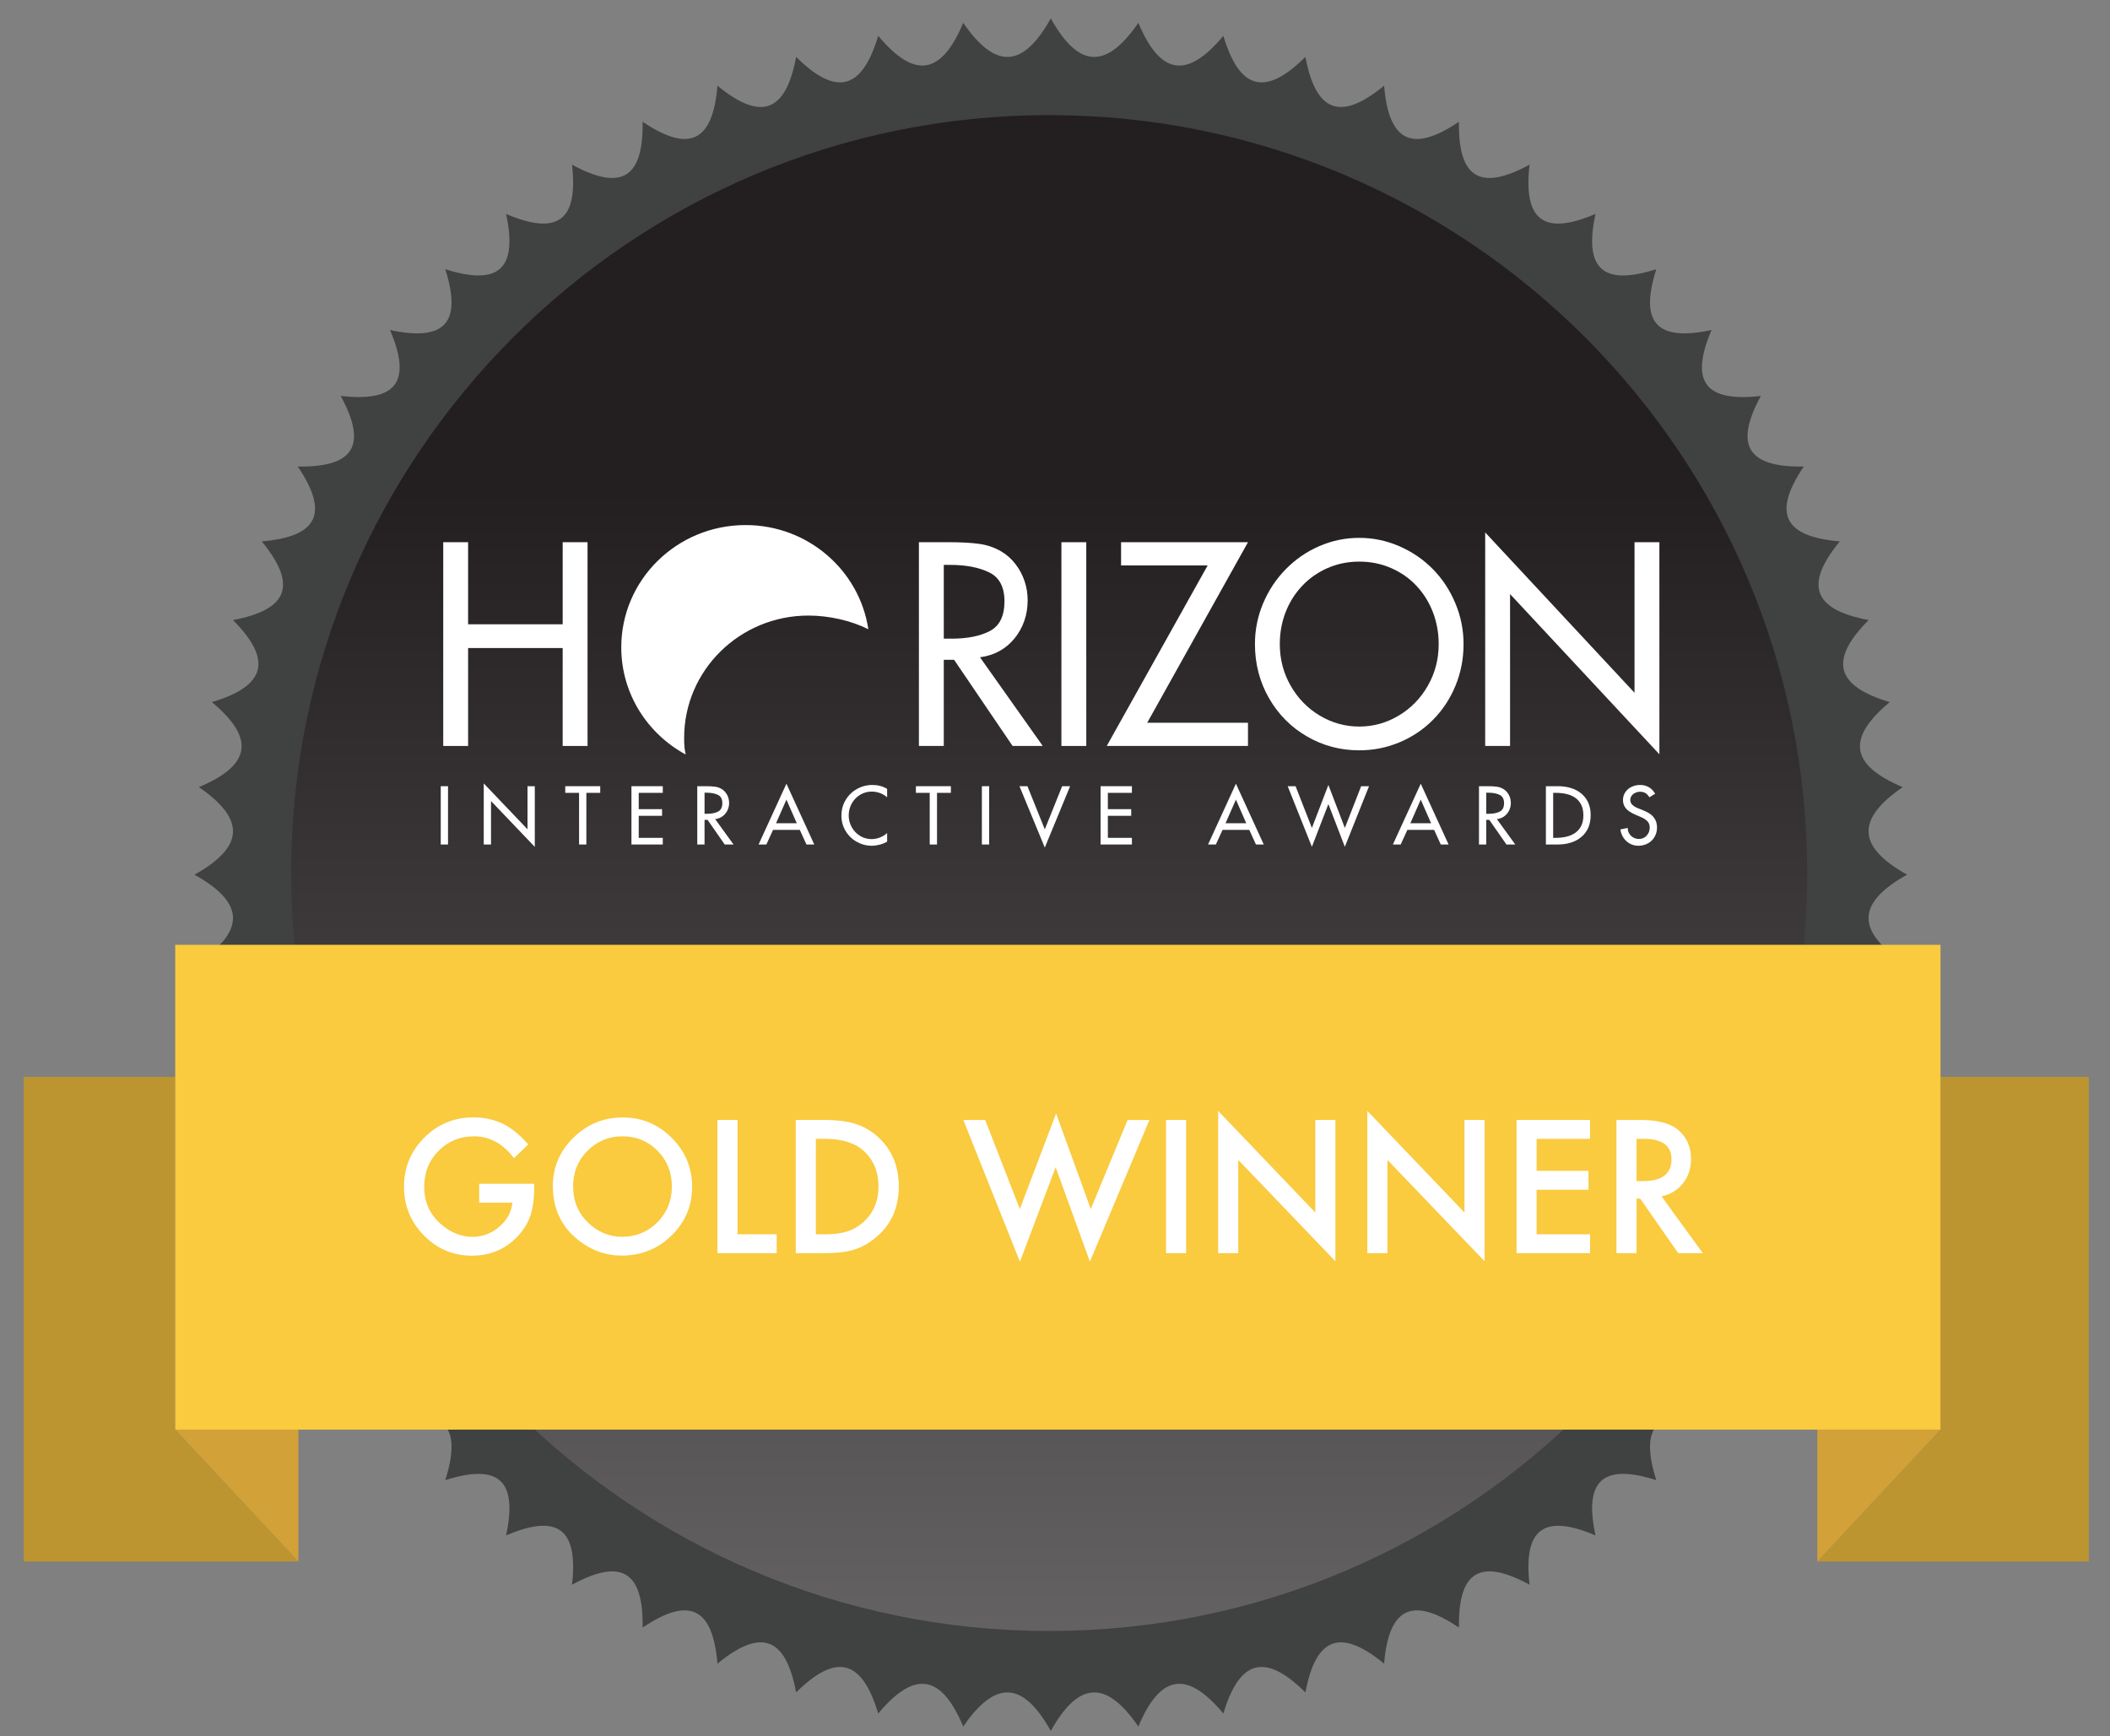 <?xml version="1.0" encoding="UTF-8" standalone="no"?><!DOCTYPE svg PUBLIC "-//W3C//DTD SVG 1.1//EN" "http://www.w3.org/Graphics/SVG/1.1/DTD/svg11.dtd"><svg width="100%" height="100%" viewBox="0 0 796 655" version="1.1" xmlns="http://www.w3.org/2000/svg" xmlns:xlink="http://www.w3.org/1999/xlink" xml:space="preserve" xmlns:serif="http://www.serif.com/" style="fill-rule:evenodd;clip-rule:evenodd;stroke-linejoin:round;stroke-miterlimit:2;"><rect x="0" y="0" width="796" height="655" fill="#808080" stroke="none"/><rect id="Artboard1" x="0" y="0" width="795.009" height="654.715" style="fill:none;"/><path d="M719.456,329.993c-18.821,10.5 -19.354,20.879 -1.666,33.029c-19.763,8.305 -21.309,18.38 -4.896,32.075c-20.463,6.109 -22.971,15.838 -7.959,30.959c-20.937,3.933 -24.358,13.258 -10.866,29.679c-21.188,1.775 -25.467,10.65 -13.6,28.242c-21.234,-0.35 -26.321,8.02 -16.184,26.633c-21.07,-2.429 -26.916,5.387 -18.595,24.871c-20.725,-4.459 -27.275,2.754 -20.85,22.941c-20.192,-6.425 -27.4,0.13 -22.942,20.85c-19.483,-8.32 -27.3,-2.475 -24.871,18.596c-18.612,-10.137 -26.983,-5.05 -26.633,16.179c-17.592,-11.862 -26.467,-7.583 -28.242,13.605c-16.421,-13.492 -25.746,-10.071 -29.679,10.862c-15.121,-15.008 -24.846,-12.5 -30.958,7.963c-13.692,-16.409 -23.771,-14.867 -32.075,4.895c-12.155,-17.683 -22.53,-17.15 -33.03,1.667c-10.504,-18.817 -20.879,-19.35 -33.029,-1.667c-8.304,-19.762 -18.379,-21.304 -32.075,-4.895c-6.112,-20.463 -15.837,-22.971 -30.962,-7.963c-3.929,-20.933 -13.254,-24.354 -29.679,-10.862c-1.775,-21.188 -10.65,-25.467 -28.238,-13.605c0.35,-21.229 -8.021,-26.316 -26.637,-16.179c2.429,-21.071 -5.384,-26.916 -24.867,-18.596c4.458,-20.72 -2.754,-27.275 -22.942,-20.85c6.425,-20.187 -0.129,-27.4 -20.85,-22.941c8.321,-19.484 2.475,-27.3 -18.596,-24.871c10.134,-18.613 5.05,-26.983 -16.183,-26.633c11.867,-17.592 7.583,-26.467 -13.604,-28.242c13.496,-16.421 10.075,-25.746 -10.858,-29.679c15.004,-15.121 12.5,-24.85 -7.963,-30.959c16.408,-13.695 14.863,-23.77 -4.896,-32.075c17.684,-12.15 17.15,-22.529 -1.666,-33.029c18.816,-10.504 19.35,-20.879 1.666,-33.029c19.759,-8.304 21.304,-18.383 4.896,-32.075c20.463,-6.112 22.967,-15.837 7.963,-30.962c20.933,-3.93 24.354,-13.255 10.858,-29.68c21.187,-1.77 25.471,-10.645 13.604,-28.237c21.233,0.346 26.317,-8.021 16.183,-26.638c21.071,2.43 26.917,-5.383 18.596,-24.866c20.721,4.454 27.275,-2.754 20.85,-22.942c20.188,6.425 27.4,-0.129 22.942,-20.85c19.483,8.321 27.296,2.475 24.867,-18.596c18.616,10.138 26.987,5.046 26.637,-16.183c17.588,11.862 26.463,7.583 28.238,-13.6c16.425,13.487 25.75,10.071 29.679,-10.863c15.125,15.009 24.85,12.5 30.962,-7.962c13.696,16.408 23.771,14.862 32.075,-4.896c12.15,17.683 22.525,17.15 33.029,-1.667c10.5,18.817 20.875,19.35 33.03,1.667c8.304,19.758 18.383,21.304 32.075,4.896c6.112,20.462 15.837,22.971 30.958,7.962c3.933,20.934 13.258,24.35 29.679,10.863c1.775,21.183 10.65,25.462 28.242,13.6c-0.35,21.229 8.021,26.321 26.633,16.183c-2.429,21.071 5.388,26.917 24.871,18.596c-4.458,20.721 2.75,27.275 22.942,20.85c-6.425,20.188 0.125,27.396 20.85,22.942c-8.321,19.483 -2.475,27.296 18.595,24.866c-10.137,18.617 -5.05,26.984 16.184,26.638c-11.867,17.592 -7.588,26.467 13.6,28.237c-13.492,16.425 -10.071,25.75 10.866,29.68c-15.012,15.125 -12.504,24.85 7.959,30.962c-16.413,13.692 -14.867,23.771 4.896,32.075c-17.688,12.15 -17.155,22.525 1.666,33.029" style="fill:#404141;fill-rule:nonzero;"/><path d="M109.843,329.384c0,157.822 128.133,285.954 285.956,285.954c157.824,0 285.956,-128.132 285.956,-285.954c0,-157.823 -128.132,-285.954 -285.956,-285.954c-157.823,0 -285.956,128.131 -285.956,285.954Z" style="fill:url(#_Linear1);"/><path d="M66.108,539.358l0,-133.075l-57.159,0l0,182.85l103.625,0l-46.483,-49.775l0.017,0Z" style="fill:#bc9530;fill-rule:nonzero;"/><path d="M66.108,539.358l46.466,49.775l0,-49.775l-46.466,0Z" style="fill:#d2a138;fill-rule:nonzero;"/><path d="M732.062,539.358l0,-133.075l55.921,0l0.004,182.85l-102.396,0l46.488,-49.775l-0.017,0Z" style="fill:#bc9530;fill-rule:nonzero;"/><rect x="66.105" y="356.45" width="665.954" height="182.908" style="fill:#faca3f;"/><path d="M732.062,539.358l-46.471,49.775l0,-49.775l46.471,0Z" style="fill:#d2a138;fill-rule:nonzero;"/><path d="M180.768,446.617l20.767,0l0,1.658c0,3.78 -0.442,7.121 -1.334,10.03c-0.866,2.691 -2.333,5.208 -4.396,7.55c-4.666,5.254 -10.6,7.879 -17.804,7.879c-7.033,0 -13.054,-2.542 -18.066,-7.617c-5.013,-5.1 -7.521,-11.221 -7.521,-18.362c0,-7.292 2.554,-13.475 7.65,-18.555c5.1,-5.095 11.308,-7.65 18.621,-7.65c3.925,0 7.595,0.805 11.004,2.413c3.254,1.604 6.454,4.208 9.6,7.808l-5.404,5.179c-4.121,-5.491 -9.146,-8.237 -15.071,-8.237c-5.317,0 -9.775,1.837 -13.379,5.5c-3.6,3.604 -5.405,8.121 -5.405,13.542c0,5.6 2.009,10.212 6.025,13.837c3.755,3.363 7.825,5.046 12.205,5.046c3.733,0 7.087,-1.258 10.058,-3.779c2.975,-2.538 4.637,-5.575 4.983,-9.113l-12.533,0l0,-7.129Z" style="fill:#fff;fill-rule:nonzero;"/><path d="M216.217,447.529c0,5.554 1.867,10.125 5.6,13.704c3.708,3.579 7.996,5.371 12.858,5.371c5.271,0 9.721,-1.821 13.346,-5.467c3.625,-3.692 5.438,-8.183 5.438,-13.479c0,-5.358 -1.792,-9.85 -5.375,-13.475c-3.559,-3.646 -7.963,-5.471 -13.213,-5.471c-5.229,0 -9.65,1.825 -13.25,5.471c-3.6,3.604 -5.404,8.05 -5.404,13.346m-7.65,-0.096c0,-7.075 2.592,-13.154 7.779,-18.229c5.167,-5.079 11.375,-7.621 18.621,-7.621c7.163,0 13.3,2.562 18.425,7.683c5.142,5.125 7.713,11.275 7.713,18.459c0,7.225 -2.584,13.358 -7.746,18.391c-5.188,5.059 -11.446,7.584 -18.784,7.584c-6.487,0 -12.316,-2.246 -17.479,-6.738c-5.683,-4.967 -8.529,-11.479 -8.529,-19.529" style="fill:#fff;fill-rule:nonzero;"/><path d="M278.229,422.529l0,43.133l14.779,0l0,7.129l-22.363,0l0,-50.262l7.584,0Z" style="fill:#fff;fill-rule:nonzero;"/><path d="M307.786,465.66l3.417,0c3.408,0 6.237,-0.358 8.496,-1.075c2.258,-0.758 4.3,-1.963 6.121,-3.613c3.733,-3.404 5.6,-7.845 5.6,-13.312c0,-5.513 -1.846,-9.983 -5.534,-13.413c-3.321,-3.058 -8.216,-4.591 -14.683,-4.591l-3.417,0l0,36.004Zm-7.583,7.129l0,-50.262l10.546,0c5.058,0 9.05,0.504 11.979,1.5c3.146,0.975 6,2.637 8.562,4.979c5.188,4.733 7.78,10.95 7.78,18.654c0,7.725 -2.705,13.975 -8.109,18.75c-2.712,2.387 -5.554,4.046 -8.525,4.979c-2.779,0.933 -6.721,1.4 -11.816,1.4l-10.417,0Z" style="fill:#fff;fill-rule:nonzero;"/><path d="M371.653,422.529l13.088,33.596l13.671,-36.038l13.087,36.038l13.896,-33.596l8.238,0l-22.463,53.45l-12.921,-35.613l-13.479,35.646l-21.354,-53.483l8.237,0Z" style="fill:#fff;fill-rule:nonzero;"/><rect x="439.885" y="422.525" width="7.583" height="50.262" style="fill:#fff;"/><path d="M459.544,472.789l0,-53.679l36.654,38.346l0,-34.929l7.584,0l0,53.32l-36.654,-38.245l0,35.187l-7.584,0Z" style="fill:#fff;fill-rule:nonzero;"/><path d="M515.827,472.789l0,-53.679l36.654,38.346l0,-34.929l7.583,0l0,53.32l-36.654,-38.245l0,35.187l-7.583,0Z" style="fill:#fff;fill-rule:nonzero;"/><path d="M599.843,429.657l-20.15,0l0,12.075l19.563,0l0,7.13l-19.563,0l0,16.8l20.15,0l0,7.129l-27.733,0l0,-50.263l27.733,0l0,7.129Z" style="fill:#fff;fill-rule:nonzero;"/><path d="M617.389,445.608l2.409,0c7.183,0 10.775,-2.746 10.775,-8.238c0,-5.141 -3.496,-7.712 -10.484,-7.712l-2.7,0l0,15.95Zm9.442,5.762l15.558,21.417l-9.279,0l-14.354,-20.571l-1.367,0l0,20.571l-7.583,0l0,-50.258l8.883,0c6.642,0 11.442,1.25 14.392,3.741c3.254,2.78 4.879,6.446 4.879,11.005c0,3.558 -1.021,6.62 -3.058,9.179c-2.038,2.562 -4.734,4.2 -8.071,4.916" style="fill:#fff;fill-rule:nonzero;"/><path d="M304.979,232.239c7.729,0 16.133,1.896 22.608,5.158c-3.367,-22.241 -22.796,-39.304 -46.317,-39.304c-25.904,0 -46.895,20.642 -46.895,46.134c0,17.425 9.82,32.579 24.312,40.429c-0.462,-2.038 -0.592,-3.363 -0.592,-6.267c0,-25.479 20.98,-46.15 46.884,-46.15" style="fill:#fff;fill-rule:nonzero;"/><rect x="166.272" y="296.613" width="2.746" height="21.996" style="fill:#fff;"/><path d="M182.493,318.608l0,-23.05l16.509,17.309l0,-16.255l2.75,0l0,22.892l-16.513,-17.292l0,16.396l-2.746,0Z" style="fill:#fff;fill-rule:nonzero;"/><path d="M221.206,299.122l0,19.487l-2.75,0l0,-19.487l-5.213,0l0,-2.509l13.192,0l0,2.509l-5.229,0Z" style="fill:#fff;fill-rule:nonzero;"/><path d="M238.214,318.608l0,-21.996l11.821,0l0,2.509l-9.075,0l0,6.154l8.804,0l0,2.508l-8.804,0l0,8.317l9.075,0l0,2.508l-11.821,0Z" style="fill:#fff;fill-rule:nonzero;"/><path d="M265.79,299.065l0,7.962l0.871,0c1.737,0 3.146,-0.275 4.225,-0.829c1.075,-0.546 1.612,-1.617 1.612,-3.204c0,-1.546 -0.562,-2.588 -1.691,-3.125c-1.129,-0.538 -2.559,-0.804 -4.288,-0.804l-0.729,0Zm4.004,9.97l6.938,9.571l-3.334,0l-6.47,-9.3l-1.138,0l0,9.3l-2.746,0l0,-21.991l3.334,0c1.329,0 2.437,0.058 3.32,0.179c0.892,0.116 1.717,0.396 2.475,0.829c0.6,0.354 1.117,0.808 1.55,1.362c0.442,0.555 0.771,1.167 1,1.83c0.225,0.666 0.342,1.354 0.342,2.066c0,0.788 -0.125,1.529 -0.371,2.221c-0.246,0.696 -0.604,1.325 -1.075,1.888c-0.466,0.566 -1.021,1.02 -1.662,1.366c-0.634,0.35 -1.359,0.575 -2.163,0.679" style="fill:#fff;fill-rule:nonzero;"/><path d="M300.584,310.588l-3.904,-8.904l-3.921,8.904l7.825,0Zm1.142,2.508l-10.092,0l-2.525,5.513l-2.937,0l10.508,-22.938l10.504,22.938l-2.95,0l-2.508,-5.513Z" style="fill:#fff;fill-rule:nonzero;"/><path d="M334.674,297.624l0,3.192c-0.771,-0.704 -1.662,-1.238 -2.687,-1.609c-1.021,-0.37 -2.063,-0.558 -3.125,-0.558c-1.604,0 -3.075,0.408 -4.409,1.229c-1.333,0.813 -2.379,1.913 -3.141,3.288c-0.759,1.379 -1.138,2.871 -1.138,4.475c0,1.575 0.379,3.05 1.138,4.429c0.762,1.375 1.804,2.471 3.129,3.283c1.321,0.813 2.779,1.217 4.367,1.217c1.054,0 2.091,-0.196 3.112,-0.592c1.021,-0.391 1.938,-0.954 2.754,-1.687l0,3.233c-0.816,0.488 -1.746,0.867 -2.791,1.142c-1.046,0.275 -2.042,0.412 -2.992,0.412c-2.042,0 -3.946,-0.5 -5.713,-1.504c-1.766,-1 -3.166,-2.375 -4.204,-4.117c-1.033,-1.741 -1.55,-3.654 -1.55,-5.733c0,-2.125 0.517,-4.075 1.559,-5.846c1.037,-1.771 2.462,-3.171 4.266,-4.196c1.804,-1.025 3.767,-1.537 5.884,-1.537c0.995,0 1.975,0.121 2.92,0.367c0.95,0.25 1.825,0.62 2.621,1.112" style="fill:#fff;fill-rule:nonzero;"/><path d="M353.489,299.122l0,19.487l-2.75,0l0,-19.487l-5.212,0l0,-2.509l13.191,0l0,2.509l-5.229,0Z" style="fill:#fff;fill-rule:nonzero;"/><rect x="370.414" y="296.613" width="2.746" height="21.996" style="fill:#fff;"/><path d="M387.604,296.613l6.55,16.283l6.541,-16.283l3.005,0l-9.546,23.162l-9.559,-23.162l3.009,0Z" style="fill:#fff;fill-rule:nonzero;"/><path d="M415.196,318.608l0,-21.996l11.821,0l0,2.509l-9.075,0l0,6.154l8.804,0l0,2.508l-8.804,0l0,8.317l9.075,0l0,2.508l-11.821,0Z" style="fill:#fff;fill-rule:nonzero;"/><path d="M470.156,310.588l-3.904,-8.904l-3.921,8.904l7.825,0Zm1.142,2.508l-10.092,0l-2.525,5.513l-2.938,0l10.509,-22.938l10.504,22.938l-2.95,0l-2.508,-5.513Z" style="fill:#fff;fill-rule:nonzero;"/><path d="M488.76,296.613l6.154,15.754l6.221,-16.225l6.208,16.225l6.154,-15.754l2.971,0l-9.125,22.862l-6.208,-16.125l-6.221,16.125l-9.129,-22.862l2.975,0Z" style="fill:#fff;fill-rule:nonzero;"/><path d="M539.883,310.588l-3.905,-8.904l-3.92,8.904l7.825,0Zm1.141,2.508l-10.091,0l-2.525,5.513l-2.938,0l10.508,-22.938l10.505,22.938l-2.95,0l-2.509,-5.513Z" style="fill:#fff;fill-rule:nonzero;"/><path d="M560.695,299.065l0,7.962l0.871,0c1.738,0 3.146,-0.275 4.225,-0.829c1.075,-0.546 1.613,-1.617 1.613,-3.204c0,-1.546 -0.563,-2.588 -1.692,-3.125c-1.129,-0.538 -2.558,-0.804 -4.287,-0.804l-0.73,0Zm4.005,9.97l6.937,9.571l-3.333,0l-6.471,-9.3l-1.138,0l0,9.3l-2.745,0l0,-21.991l3.333,0c1.329,0 2.437,0.058 3.321,0.179c0.891,0.116 1.716,0.396 2.475,0.829c0.6,0.354 1.116,0.808 1.55,1.362c0.441,0.555 0.771,1.167 1,1.83c0.225,0.666 0.341,1.354 0.341,2.066c0,0.788 -0.125,1.529 -0.37,2.221c-0.246,0.696 -0.605,1.325 -1.075,1.888c-0.467,0.566 -1.021,1.02 -1.663,1.366c-0.633,0.35 -1.358,0.575 -2.162,0.679" style="fill:#fff;fill-rule:nonzero;"/><path d="M585.936,299.122l0,16.979l0.954,0c1.492,0 2.854,-0.15 4.083,-0.45c1.23,-0.296 2.33,-0.784 3.296,-1.45c0.967,-0.671 1.721,-1.55 2.259,-2.646c0.537,-1.092 0.804,-2.404 0.804,-3.942c0,-1.558 -0.271,-2.887 -0.813,-3.983c-0.541,-1.1 -1.287,-1.979 -2.241,-2.642c-0.955,-0.666 -2.05,-1.141 -3.292,-1.433c-1.238,-0.288 -2.604,-0.433 -4.096,-0.433l-0.954,0Zm-2.746,19.487l0,-21.996l4.558,0c1.746,0 3.359,0.225 4.842,0.679c1.479,0.45 2.783,1.13 3.9,2.034c1.125,0.908 2.004,2.046 2.638,3.412c0.633,1.367 0.958,2.954 0.958,4.759c0,1.833 -0.317,3.445 -0.938,4.837c-0.625,1.392 -1.5,2.554 -2.641,3.488c-1.138,0.937 -2.463,1.633 -3.959,2.095c-1.5,0.463 -3.133,0.692 -4.904,0.692l-4.454,0Z" style="fill:#fff;fill-rule:nonzero;"/><path d="M624.408,299.477l-2.191,1.309c-0.417,-0.7 -0.904,-1.221 -1.459,-1.567c-0.554,-0.342 -1.245,-0.512 -2.066,-0.512c-0.609,0 -1.192,0.129 -1.759,0.387c-0.562,0.254 -1.02,0.625 -1.379,1.1c-0.354,0.483 -0.533,1.025 -0.533,1.633c0,1.33 1.021,2.384 3.062,3.163l1.567,0.612c1.142,0.455 2.108,0.963 2.904,1.517c0.788,0.554 1.417,1.25 1.871,2.088c0.454,0.837 0.683,1.837 0.683,3.004c0,0.987 -0.179,1.904 -0.541,2.75c-0.363,0.846 -0.859,1.575 -1.496,2.196c-0.638,0.616 -1.383,1.091 -2.25,1.42c-0.863,0.334 -1.775,0.5 -2.738,0.5c-1.175,0 -2.25,-0.266 -3.216,-0.795c-0.967,-0.534 -1.767,-1.267 -2.392,-2.196c-0.629,-0.929 -1.021,-1.984 -1.183,-3.163l2.762,-0.583c0,0.779 0.192,1.487 0.567,2.129c0.379,0.642 0.896,1.142 1.55,1.504c0.658,0.359 1.367,0.542 2.133,0.542c0.779,0 1.475,-0.196 2.092,-0.583c0.617,-0.392 1.1,-0.917 1.446,-1.575c0.346,-0.659 0.516,-1.375 0.516,-2.146c0,-1.063 -0.337,-1.904 -1.016,-2.529c-0.675,-0.621 -1.6,-1.167 -2.763,-1.63l-1.525,-0.641c-0.958,-0.417 -1.779,-0.863 -2.466,-1.334c-0.688,-0.466 -1.246,-1.058 -1.675,-1.762c-0.425,-0.708 -0.638,-1.538 -0.638,-2.488c0,-0.854 0.175,-1.637 0.533,-2.35c0.355,-0.712 0.83,-1.312 1.425,-1.804c0.592,-0.487 1.28,-0.866 2.071,-1.133c0.788,-0.263 1.6,-0.396 2.45,-0.396c0.817,0 1.579,0.129 2.292,0.392c0.712,0.258 1.354,0.641 1.921,1.137c0.571,0.5 1.05,1.1 1.441,1.804" style="fill:#fff;fill-rule:nonzero;"/><path d="M176.593,235.527l35.68,0l0,-30.967l9.379,0l0,76.871l-9.379,0l0,-36.941l-35.68,0l0,36.941l-9.379,0l0,-76.871l9.379,0l0,30.967Z" style="fill:#fff;fill-rule:nonzero;"/><path d="M356.045,213.125l0,27.829l2.962,0c5.933,0 10.733,-0.962 14.413,-2.887c3.679,-1.925 5.516,-5.659 5.516,-11.205c0,-5.404 -1.929,-9.05 -5.787,-10.925c-3.85,-1.875 -8.729,-2.812 -14.625,-2.812l-2.479,0Zm13.654,34.85l23.675,33.454l-11.375,0l-22.067,-32.508l-3.887,0l0,32.508l-9.384,0l0,-76.867l11.375,0c4.534,0 8.321,0.209 11.35,0.621c3.029,0.417 5.842,1.388 8.434,2.913c2.041,1.229 3.808,2.812 5.295,4.754c1.492,1.942 2.625,4.075 3.405,6.396c0.779,2.325 1.166,4.729 1.166,7.221c0,2.754 -0.421,5.341 -1.262,7.766c-0.846,2.421 -2.067,4.621 -3.671,6.596c-1.604,1.975 -3.492,3.567 -5.663,4.779c-2.175,1.213 -4.637,2 -7.391,2.367" style="fill:#fff;fill-rule:nonzero;"/><rect x="400.418" y="204.563" width="9.383" height="76.867" style="fill:#fff;"/><path d="M432.79,272.667l38.013,0l0,8.763l-53.275,0l38.062,-68.109l-32.666,0l0,-8.758l47.879,0l-38.013,68.104Z" style="fill:#fff;fill-rule:nonzero;"/><path d="M512.799,274.112c5.313,0 10.271,-1.38 14.871,-4.134c4.604,-2.754 8.267,-6.512 10.988,-11.275c2.72,-4.762 4.087,-10 4.087,-15.708c0,-4.183 -0.717,-8.154 -2.142,-11.925c-1.429,-3.763 -3.483,-7.092 -6.175,-9.979c-2.687,-2.888 -5.9,-5.146 -9.62,-6.771c-3.73,-1.625 -7.734,-2.442 -12.009,-2.442c-4.275,0 -8.271,0.817 -11.983,2.442c-3.713,1.625 -6.917,3.883 -9.625,6.771c-2.704,2.887 -4.779,6.196 -6.221,9.933c-1.437,3.733 -2.162,7.725 -2.162,11.971c0,5.708 1.37,10.954 4.108,15.733c2.737,4.779 6.408,8.538 11.012,11.275c4.596,2.738 9.559,4.109 14.871,4.109m-0.025,-71.192c5.254,0 10.296,1.054 15.125,3.158c4.834,2.109 9.042,4.979 12.621,8.613c3.588,3.637 6.413,7.916 8.488,12.846c2.075,4.929 3.116,10.083 3.116,15.458c0,5.579 -1.025,10.829 -3.066,15.758c-2.042,4.929 -4.871,9.209 -8.488,12.842c-3.612,3.637 -7.821,6.458 -12.621,8.467c-4.8,2.008 -9.854,3.012 -15.175,3.012c-7.133,0 -13.716,-1.754 -19.746,-5.254c-6.029,-3.5 -10.808,-8.321 -14.325,-14.463c-3.516,-6.141 -5.275,-12.929 -5.275,-20.362c0,-5.375 1.03,-10.504 3.088,-15.383c2.058,-4.88 4.912,-9.175 8.562,-12.892c3.646,-3.717 7.859,-6.617 12.646,-8.688c4.779,-2.075 9.796,-3.112 15.05,-3.112" style="fill:#fff;fill-rule:nonzero;"/><path d="M560.289,281.43l0,-80.555l56.337,60.492l0,-56.804l9.379,0l0,80.004l-56.333,-60.437l0,57.3l-9.383,0Z" style="fill:#fff;fill-rule:nonzero;"/><defs><linearGradient id="_Linear1" x1="0" y1="0" x2="1" y2="0" gradientUnits="userSpaceOnUse" gradientTransform="matrix(0,-571.911,571.911,0,395.799,615.337)"><stop offset="0" style="stop-color:#656263;stop-opacity:1"/><stop offset="0.75" style="stop-color:#231f20;stop-opacity:1"/><stop offset="1" style="stop-color:#231f20;stop-opacity:1"/></linearGradient></defs></svg>